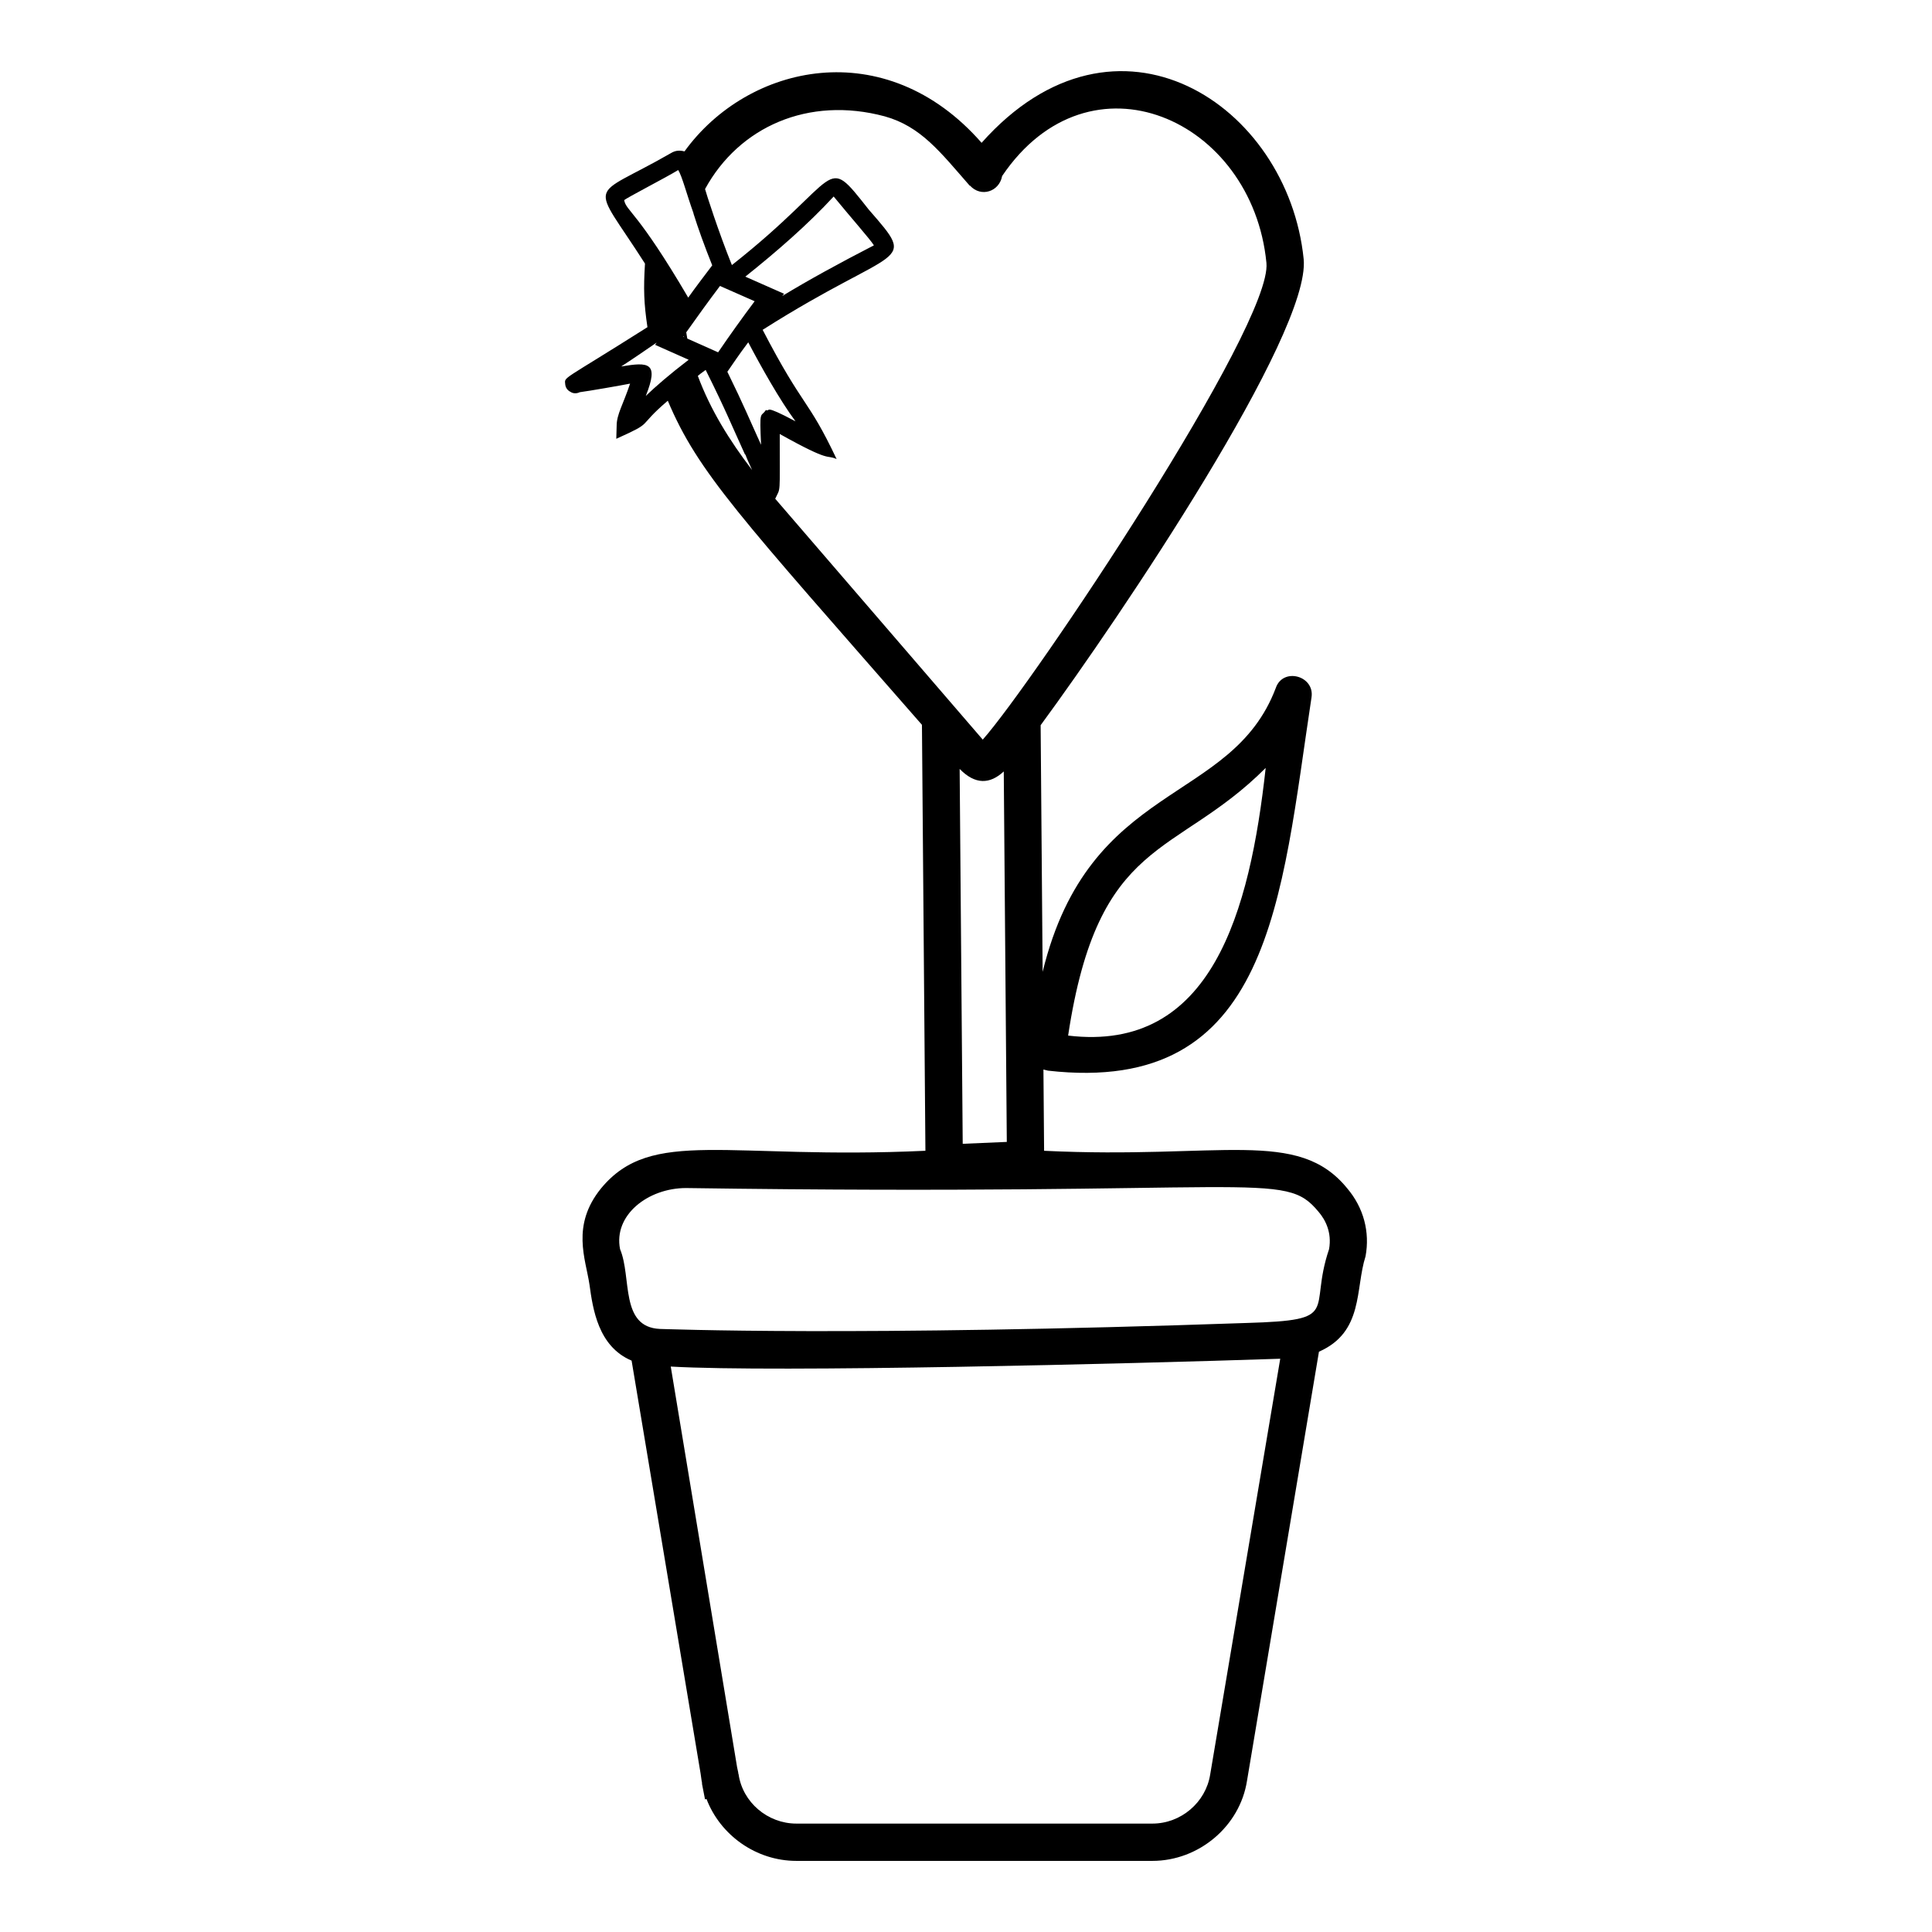 <?xml version="1.0" encoding="UTF-8"?>
<!-- Uploaded to: ICON Repo, www.svgrepo.com, Generator: ICON Repo Mixer Tools -->
<svg fill="#000000" width="800px" height="800px" version="1.1" viewBox="144 144 512 512" xmlns="http://www.w3.org/2000/svg">
 <path d="m303.28 458.94c-7.977 9.836-4.066 18.703-3.062 25.488 0.891 6.422 2.273 16.398 11.164 20.152l18.273 109.36 0.297 2.074c0.098 0.297 0.098 0.492 0.098 0.789l0.789 4.051 0.395-0.098c3.656 9.582 13.141 16.398 23.809 16.398h94.34c12.348 0 23.215-9.188 25.09-21.238l19.066-113.7c11.906-5.238 9.574-16.641 12.348-25.289 1.184-6.422-0.492-12.844-4.84-17.98-13.098-16.117-33.43-7.695-80.348-9.977l-0.176-21.539c0.301 0.074 0.801 0.203 1.195 0.301 59.289 6.734 61.727-45.574 69.844-98.887 0.926-5.773-7.606-8.102-9.484-2.469-11.801 31.055-49.328 24.348-61.742 75.078-0.008 0.035-0.016 0.078-0.023 0.113l-0.531-65.379c21.352-29.047 71.613-103.79 69.707-123.52-4.141-41.031-49.617-71.02-85.352-30.82-25.5-29.145-61.93-20.965-78.734 2.273-1.211-0.305-2.348-0.324-3.656 0.492-21.988 12.645-21.398 6.414-6.816 29.242-0.418 6.691-0.297 10.484 0.652 16.852-23.004 14.578-21.969 13.012-21.789 15.156 0.098 0.891 0.594 1.582 1.383 1.977 0.691 0.492 1.68 0.492 2.469 0.098 2.258-0.281 11.035-1.812 13.336-2.273-1.852 5.559-3.559 8.141-3.559 11.164l-0.098 3.457c10.422-4.707 4.996-2.691 13.648-10.09 8.078 19.121 19.027 30.609 67.355 85.891l0.918 112.88c-52.574 2.438-72.523-6.309-85.965 9.973zm176.14-111.43c-4.191 38-14.246 75.496-52.355 70.93 8.004-53.023 28.312-46.887 52.355-70.93zm-14.719 266.82c-1.184 7.312-7.707 12.941-15.312 12.941h-94.34c-7.606 0-14.227-5.629-15.312-13.039-0.098-0.199-0.098-0.395-0.098-0.496l-0.297-1.383-17.586-106.2c27.844 1.613 121.25-0.73 161.52-2.074zm-155.29-417.27c0.32-0.48 11.363-6.152 14.324-8 1.055 1.711 2.203 6.289 4.051 11.461v0.098c1.168 3.734 2.863 8.473 4.961 13.703-1.363 1.781-5.055 6.664-6.344 8.523v0.051c-13.504-23.023-16.398-22.867-16.992-25.836zm32.105 20.254c8.297-6.617 16.598-13.828 23.414-21.238 4.109 5.039 9.703 11.371 10.668 12.941-9.387 4.84-17.484 9.285-24.301 13.434l0.496-0.594zm2.473 6.519c-3.258 4.348-6.519 8.891-9.68 13.535l-8.164-3.641c-0.125-0.539-0.172-1.121-0.281-1.664 2.852-4.031 5.894-8.25 8.938-12.281zm-18.656 9.508-0.312-0.125c0-0.051 0.027-0.078 0.051-0.105 0.09 0.078 0.176 0.152 0.262 0.23zm-10.191 15.582c3.57-8.926 0.773-9.02-6.519-7.805 2.766-1.777 5.926-3.953 9.383-6.324l-0.395 0.594 8.891 3.953c-5.035 3.852-8.789 7.113-11.359 9.582zm13.793-5.305c0.992-0.781 0.441-0.414 2.074-1.582 5.352 10.711 7.039 15.016 10.438 22.441l0.086-0.043c0.297 0.848 0.887 2.176 1.781 4.121-5.977-7.797-11.035-15.938-14.379-24.938zm18.023 9.051c-1.359 2.078-1.715-0.434-1.266 9.207-3.148-6.902-4.539-10.391-8.934-19.352 1.871-2.707 3.051-4.492 5.535-7.809 3.219 6.144 8.375 15.379 12.527 20.941-8.973-4.781-6.402-2.473-7.863-2.988zm2.484 23.5c1.457-3.18 1.199-0.301 1.199-17.156 13.973 7.816 12.031 5.316 15.07 6.641-7.75-16.359-8.66-13.18-19.602-34.246 36.133-22.945 41.434-16.578 28.105-31.879-12.129-15.367-6.469-8.758-36.254 14.719-3.527-8.727-6.867-19.164-7.113-20.152 9.016-16.504 27.402-24.688 47.613-19.262 9.645 2.691 14.777 9.535 22.523 18.375h0.098c2.867 3.156 7.734 1.617 8.496-2.566 23.246-34.371 66.32-15.09 70.039 23.016 1.68 16.496-61.938 111.43-75.176 126.35-0.895-1.027-54.023-62.684-55-63.836zm61.371 170.45-11.684 0.5-0.812-99.344c4.148 4.242 8.027 4.055 11.691 0.668zm82.637 18.543c1.777 2.074 3.555 5.434 2.766 9.879-5.609 16.562 3.672 18.809-21.832 19.559-104.46 3.644-154.48 1.574-155.49 1.582-10.68-0.484-7.422-13.664-10.57-21.141-1.805-9.027 7.41-16.199 17.484-16.199 152.95 2.203 158.35-4.941 167.64 6.32z"/>
</svg>